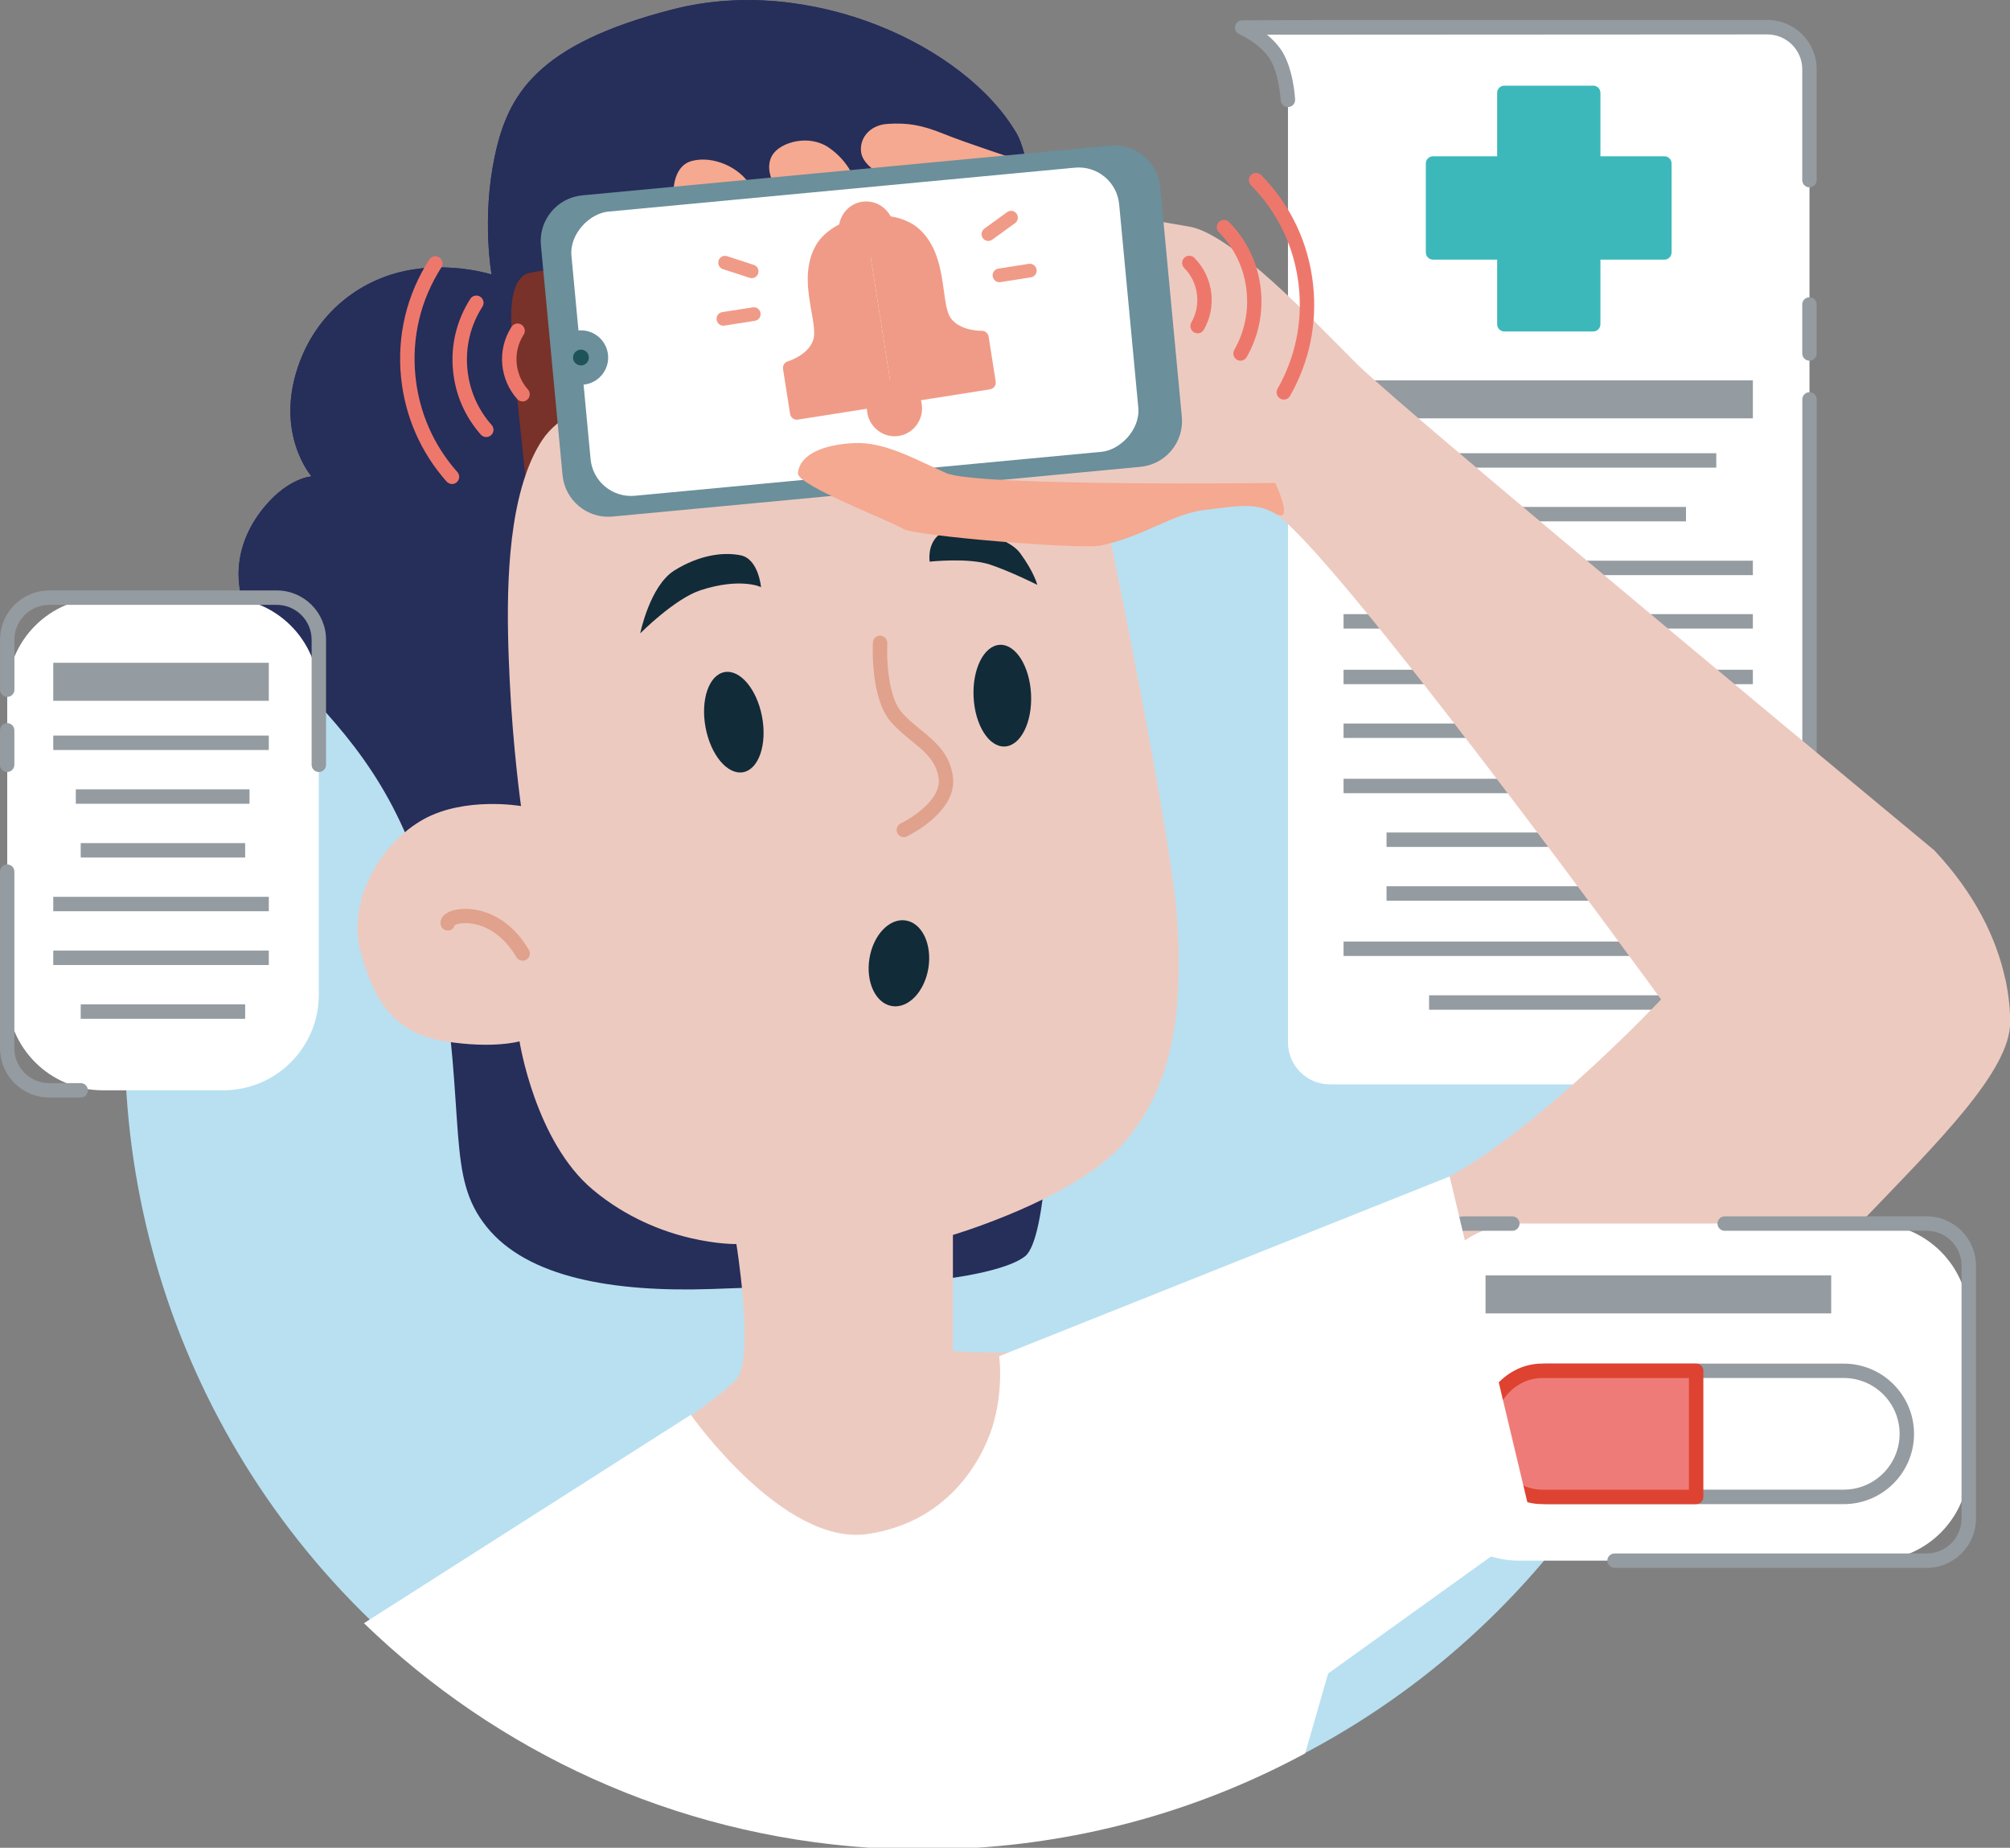<?xml version="1.0" encoding="UTF-8"?>
<svg id="Calque_2" data-name="Calque 2" xmlns="http://www.w3.org/2000/svg" viewBox="0 0 363.79 334.36">
  <rect x="0" y="0" width="363.79" height="334.36" fill="#808080" stroke="none"/>
  <defs>
    <style>
      .cls-1 {
        fill: #f5a990;
      }

      .cls-2 {
        fill: #fff;
      }

      .cls-3 {
        fill: #b8e0f1;
      }

      .cls-4 {
        fill: #ee776c;
      }

      .cls-5 {
        fill: #e0a28c;
      }

      .cls-6 {
        fill: #edcac0;
      }

      .cls-7 {
        fill: #1f535a;
      }

      .cls-8 {
        fill: #262e5a;
      }

      .cls-9 {
        fill: #6b8f9b;
      }

      .cls-10 {
        fill: #ef7b78;
      }

      .cls-11 {
        fill: #3cb8bb;
      }

      .cls-12 {
        fill: #783229;
      }

      .cls-13 {
        fill: #112b39;
      }

      .cls-14 {
        fill: #de4231;
      }

      .cls-15 {
        fill: #f09b87;
      }

      .cls-16 {
        fill: #949ba1;
      }
    </style>
  </defs>
  <g id="Calque_1-2" data-name="Calque 1">
    <g>
      <g>
        <g id="background">
          <circle class="cls-3" cx="168.21" cy="188.42" r="145.63" transform="translate(-83.96 174.13) rotate(-45)"/>
        </g>
        <path class="cls-2" d="m319.89,4.93h-79.17s-.03,0-.04,0l-15.86.07s3.69,1.57,5.85,4.57c2.17,3.02,2.44,8.51,2.44,8.51v170.53c0,4.21,3.41,7.61,7.61,7.61h79.17c4.21,0,7.61-3.41,7.61-7.61V12.54c0-4.21-3.41-7.61-7.61-7.61Z"/>
        <rect class="cls-16" x="243.17" y="82.01" width="67.46" height="2.61"/>
        <rect class="cls-16" x="243.17" y="101.46" width="74.08" height="2.61"/>
        <rect class="cls-16" x="243.17" y="91.73" width="61.98" height="2.61"/>
        <rect class="cls-16" x="243.17" y="130.92" width="74.08" height="2.61"/>
        <rect class="cls-16" x="243.17" y="121.19" width="74.08" height="2.61"/>
        <rect class="cls-16" x="243.17" y="140.92" width="74.08" height="2.61"/>
        <rect class="cls-16" x="250.95" y="160.37" width="66.3" height="2.61"/>
        <rect class="cls-16" x="250.95" y="150.64" width="66.3" height="2.61"/>
        <rect class="cls-16" x="243.17" y="170.37" width="74.08" height="2.61"/>
        <rect class="cls-16" x="258.65" y="180.1" width="58.6" height="2.61"/>
        <rect class="cls-16" x="243.17" y="111.13" width="74.08" height="2.61"/>
        <rect class="cls-16" x="243.17" y="68.83" width="74.08" height="6.87"/>
        <g>
          <polygon class="cls-11" points="301.24 29.58 301.24 45.68 288.36 45.68 288.36 58.68 272.27 58.68 272.27 45.68 259.37 45.68 259.37 29.58 272.27 29.58 272.27 16.8 288.36 16.8 288.36 29.58 301.24 29.58"/>
          <path class="cls-11" d="m288.36,59.98h-16.09c-.72,0-1.3-.58-1.3-1.31v-11.69h-11.6c-.72,0-1.31-.58-1.31-1.3v-16.1c0-.72.58-1.3,1.31-1.3h11.6v-11.47c0-.72.58-1.31,1.3-1.31h16.09c.72,0,1.3.58,1.3,1.31v11.47h11.58c.72,0,1.3.58,1.3,1.3v16.1c0,.72-.58,1.3-1.3,1.3h-11.58v11.69c0,.72-.58,1.31-1.3,1.31Zm-14.78-2.61h13.48v-11.69c0-.72.58-1.31,1.3-1.31h11.58v-13.49h-11.58c-.72,0-1.3-.58-1.3-1.3v-11.47h-13.48v11.47c0,.72-.58,1.3-1.31,1.3h-11.6v13.49h11.6c.72,0,1.31.58,1.31,1.31v11.69Z"/>
        </g>
        <path class="cls-16" d="m327.5,33.9c-.72,0-1.31-.58-1.31-1.3V12.54c0-3.48-2.83-6.31-6.31-6.31l-90.57.05c.85.7,1.7,1.54,2.41,2.52,2.37,3.3,2.67,8.96,2.68,9.21.03.72-.52,1.33-1.24,1.36-.66.1-1.33-.52-1.37-1.24,0-.05-.28-5.14-2.19-7.81-1.91-2.65-5.27-4.12-5.3-4.13-.57-.24-.89-.85-.76-1.46.12-.61.65-1.04,1.27-1.05l15.86-.07h79.21c4.92,0,8.92,4,8.92,8.92v20.05c0,.72-.58,1.3-1.3,1.3Z"/>
        <path class="cls-16" d="m327.5,65.27c-.72,0-1.31-.58-1.31-1.31v-8.87c0-.72.58-1.3,1.31-1.3s1.3.58,1.3,1.3v8.87c0,.72-.58,1.31-1.3,1.31Z"/>
        <path class="cls-16" d="m319.89,197.53c-.72,0-1.3-.58-1.3-1.31s.58-1.3,1.3-1.3c3.48,0,6.31-2.83,6.31-6.31v-116.34c0-.72.58-1.3,1.31-1.3s1.3.58,1.3,1.3v116.34c0,4.92-4,8.92-8.92,8.92Z"/>
        <path class="cls-8" d="m189.94,198.31s-.28,25.75-4.42,29.02c-4.18,3.24-17.29,4.42-17.29,4.42,0,0-21.82.9-39.57,1.5-17.78.59-33.2-2.09-40.57-11.24-7.41-9.19-3.58-18.69-8.6-49.76-3.76-23.14-13.29-35.46-21.82-44.79-2.96-3.2-5.78-6.05-8.21-8.87-9.47-10.96-6.75-20.84-1.43-27.07,4.28-5.08,8.35-5.32,8.35-5.32,0,0-6.68-7.69-2.37-20.04,3.31-9.53,10.96-15.35,19.24-17.12,8.28-1.77,15.73.63,15.73.63,0,0-1.81-10.09.56-21.33,2.37-11.27,7.66-20.36,32.29-26.66,24.88-6.37,52.86,6.51,62.18,22.48,4.14,7.1,5.78,41.65,6.3,78.16.73,46.46-.38,96.01-.38,96.01Z"/>
        <path class="cls-8" d="m190.32,102.3c-32.71,2.33-92.39,7.27-93.68,12.32-1.77,6.96-8.87,22.38-30.66,16.04-2.96-.87-5.74-1.95-8.32-3.2-2.96-3.2-5.78-6.05-8.21-8.87-9.47-10.96-6.75-20.84-1.43-27.07,4.28-5.08,8.35-5.32,8.35-5.32,0,0-6.68-7.69-2.37-20.04,3.31-9.53,10.96-15.35,19.24-17.12,8.28-1.77,15.73.63,15.73.63,0,0-1.81-10.09.56-21.33,2.37-11.27,7.66-20.36,32.29-26.66,24.88-6.37,52.86,6.51,62.18,22.48,4.14,7.1,5.78,41.65,6.3,78.16Z"/>
        <path class="cls-12" d="m95.08,86.05s-2.27-20.72-2.42-24.57c-.15-3.85-.7-9.92,2.42-11.85,3.12-1.93,96.64-8.98,96.64-8.98l2.37,32.08-95.36,16.78-3.65-3.46Z"/>
        <path class="cls-6" d="m362.92,177.11c-1.57-7.24-5.39-15.31-12.84-23.25,0,0-96.46-79.97-104.46-87.97-8-7.97-22.51-23.38-30.2-24.85,0,0-30.8-5.57-39.67-4.28-8.91,1.29-36.43,30.03-36.43,30.03-4.35.73-16.18,1.36-26.31,4.21h-.03c-6.37,1.77-12.07,4.45-14.82,8.6-1.25,1.88-2.26,4.07-3.06,6.44-3.83,11.17-3.34,26.79-2.85,37.03.59,12.42,2.05,22.79,2.05,22.79,0,0-10.06-1.77-17.61,2.37-7.55,4.18-13.92,14.44-11.45,23.91.24.9.49,1.77.77,2.61,2.54,7.9,6.61,12.42,14.55,13.68,8.77,1.39,13.47,0,13.47,0,0,0,2.82,18.16,13.33,26.9,12.11,10.09,25.92,9.78,25.92,9.78,0,0,2.96,18.2.49,23.77-1.39,3.2-25.05,18.44-44.79,30.76l-.07.03c-14.34,8.98-21.88,13.46-21.88,13.46l183.34.53s20.67-16.6,42.07-34.24c18.96-15.62,38.49-32.05,44.72-38.59,13.33-13.92,26.66-26.97,26.66-35.84,0-2.47-.28-5.08-.87-7.86Zm-176.53,67.37c-6.23.59-13.92,0-13.92,0v-21.02s17.05-5.05,27.18-13.08c.03,0,.03-.03.07-.07l.03-.03c1.46-1.18,2.78-2.4,3.9-3.72,8.53-10.09,10.58-23.35,9.4-40.26-.59-8.25-3.86-26.59-7.03-43.15-1.95-10.23-3.86-19.77-5.15-25.89-.87-4.35-1.43-6.99-1.43-6.99,0,0,20.7-3.03,30.8,2.3,10.06,5.36,70.4,88.28,70.4,88.28,0,0-20.95,22.2-37.16,31.39-16.22,9.19-70.85,31.67-77.08,32.26Z"/>
        <path class="cls-1" d="m121.9,35.49s-.44-5.37,3.33-6.37c3.78-1,8.66,1.11,10.62,4.52,1.88,3.27,4-.78,4-.78,0,0-1.44-2.67,0-4.89,1.44-2.22,6.55-3.78,10.22-1.22,3.66,2.55,4.64,5.89,4.64,5.89l5.36-.71s-3.7-1.74-4.18-4.18c-.48-2.44,1.29-5.11,4.74-5.33,3.44-.22,6,.11,10.11,1.78,4.11,1.67,13.99,4.89,14.66,5.11.67.22-64.17,11.67-64.08,11.34.09-.33.59-5.15.59-5.15Z"/>
        <path class="cls-13" d="m168.03,175.17c.69-4.28-1.13-8.13-4.08-8.61-2.95-.48-5.9,2.6-6.59,6.88-.69,4.28,1.13,8.13,4.08,8.61,2.95.48,5.9-2.6,6.59-6.88Z"/>
        <path class="cls-13" d="m186.61,125.62c.25,5.08-1.87,9.31-4.75,9.46-2.87.14-5.4-3.86-5.65-8.94-.25-5.08,1.87-9.31,4.75-9.46,2.87-.14,5.4,3.86,5.65,8.94Z"/>
        <path class="cls-13" d="m137.93,129.72c.93,5-.6,9.48-3.42,10.01-2.83.53-5.88-3.1-6.81-8.1-.93-5,.6-9.48,3.42-10.01,2.83-.53,5.88,3.1,6.81,8.1Z"/>
        <path class="cls-13" d="m115.87,114.63s1.74-8.63,6.18-11.4,8.81-3.41,12.03-2.74c3.22.67,3.66,5.77,3.66,5.77.08-.02-3.68-1.82-10.94.54-4.7,1.53-10.94,7.82-10.94,7.82Z"/>
        <path class="cls-13" d="m168.26,101.63s-.52-3.15,1.76-4.93c2.28-1.78,12.04-.1,14.6,3.37,2.56,3.47,3.12,5.76,3.12,5.76,0,0-4.76-2.39-8.49-3.65-3.92-1.32-10.99-.55-10.99-.55Z"/>
        <path class="cls-5" d="m163.59,151.48c-.49,0-.95-.27-1.18-.74-.31-.65-.04-1.43.61-1.74,2.08-1,7.37-4.41,6.87-8.12-.43-3.16-2.5-4.86-4.9-6.81-1.28-1.04-2.6-2.12-3.8-3.51-3.71-4.3-3.22-13.89-3.2-14.3.04-.72.63-1.32,1.37-1.23.72.04,1.27.65,1.23,1.37-.13,2.48.07,9.54,2.57,12.45,1.04,1.21,2.28,2.22,3.47,3.19,2.59,2.11,5.27,4.3,5.84,8.49.86,6.34-7.95,10.64-8.33,10.82-.18.09-.37.13-.56.13Z"/>
        <path class="cls-5" d="m94.59,173.84c-.45,0-.88-.23-1.12-.64-2.74-4.62-6.17-5.78-7.97-6.06-1.63-.25-2.77.04-3.19.26-.11.45-.46.82-.94.94-.7.17-1.41-.24-1.59-.93-.2-.78.12-1.84,1.64-2.47,2.66-1.11,9.67-.88,14.3,6.93.37.62.16,1.42-.46,1.79-.21.13-.44.18-.66.18Z"/>
        <path class="cls-9" d="m135.01,3.62h41.77c4.59,0,8.31,3.72,8.31,8.31v95.96c0,4.59-3.72,8.31-8.31,8.31h-41.76c-4.59,0-8.31-3.72-8.31-8.31V11.93c0-4.59,3.72-8.31,8.31-8.31Z" transform="translate(110.87 220.74) rotate(-95.38)"/>
        <rect class="cls-2" x="128.9" y="10.24" width="51.64" height="99.57" rx="7.35" ry="7.35" transform="translate(109.47 219.69) rotate(-95.38)"/>
        <path class="cls-9" d="m104.69,59.8c2.7-.25,5.1,1.73,5.36,4.44.25,2.7-1.73,5.1-4.43,5.36-2.7.25-5.1-1.73-5.36-4.43-.26-2.7,1.73-5.1,4.43-5.36Z"/>
        <path class="cls-7" d="m105.01,63.27c.79-.07,1.49.5,1.56,1.29.07.79-.5,1.49-1.29,1.56-.79.07-1.49-.5-1.56-1.29-.07-.79.5-1.49,1.29-1.56Z"/>
        <path class="cls-4" d="m81.81,87.58c-.36,0-.72-.15-.98-.44-4.68-5.28-7.53-11.79-8.24-18.83-.76-7.57,1.01-14.95,5.1-21.34.39-.61,1.2-.78,1.8-.39.61.39.78,1.2.4,1.8-3.78,5.89-5.4,12.7-4.7,19.68.65,6.49,3.27,12.5,7.59,17.36.48.54.43,1.36-.11,1.84-.25.22-.56.33-.87.33Z"/>
        <path class="cls-4" d="m88.01,79.09c-.36,0-.72-.15-.98-.44-2.86-3.23-4.6-7.21-5.03-11.52-.46-4.63.62-9.14,3.12-13.05.39-.61,1.2-.78,1.8-.39.61.39.78,1.2.4,1.8-2.19,3.41-3.12,7.34-2.72,11.38.38,3.76,1.89,7.23,4.39,10.04.48.54.43,1.37-.11,1.84-.25.22-.56.33-.86.33Z"/>
        <path class="cls-4" d="m94.58,72.64c-.36,0-.72-.15-.98-.44-1.52-1.72-2.45-3.83-2.68-6.12-.25-2.46.33-4.86,1.66-6.94.39-.6,1.19-.79,1.8-.39.61.39.79,1.19.4,1.8-1.01,1.58-1.45,3.41-1.26,5.28.18,1.74.88,3.35,2.03,4.65.48.54.43,1.36-.11,1.84-.25.22-.56.33-.87.33Z"/>
        <path class="cls-4" d="m232.35,72.3c-.22,0-.44-.05-.64-.17-.63-.36-.84-1.16-.49-1.78,3.22-5.65,4.55-12.07,3.85-18.55-.75-6.98-3.75-13.3-8.66-18.29-.51-.51-.5-1.34.01-1.84.51-.5,1.34-.5,1.85.02,5.32,5.41,8.57,12.27,9.39,19.84.76,7.03-.68,13.99-4.18,20.12-.24.42-.68.66-1.13.66Z"/>
        <path class="cls-4" d="m224.52,65.27c-.22,0-.44-.05-.64-.17-.63-.36-.84-1.16-.49-1.78,1.86-3.27,2.63-6.98,2.22-10.73-.43-4.03-2.17-7.69-5.01-10.58-.51-.51-.5-1.34.01-1.85.51-.5,1.34-.5,1.84.02,3.26,3.31,5.24,7.5,5.74,12.13.47,4.3-.42,8.56-2.55,12.3-.24.42-.68.66-1.13.66Z"/>
        <path class="cls-4" d="m216.76,60.31c-.22,0-.44-.05-.65-.17-.63-.36-.84-1.16-.49-1.78.86-1.51,1.22-3.23,1.03-4.97-.2-1.87-1-3.56-2.32-4.9-.51-.51-.5-1.34.01-1.84.51-.5,1.34-.5,1.84.02,1.73,1.76,2.79,3.99,3.06,6.45.25,2.29-.22,4.55-1.36,6.54-.24.42-.68.66-1.13.66Z"/>
        <path class="cls-1" d="m144.41,85.61c-.22,2.22,17.33,8.88,19.1,10.11,1.78,1.22,31.96,3.75,35.65,3,8-1.64,12.77-5.71,18.99-6.46,6.22-.76,9.13-1.34,12.67.67,3.54,2.02,0-5.54,0-5.54,0,0-53.99.67-59.54-1.78-5.55-2.44-11.05-5.66-16.57-5.44-5.53.22-9.97,2-10.3,5.44Z"/>
        <g id="window_4" data-name="window 4">
          <path class="cls-2" d="m274.95,221.4h64.09c9.54,0,17.28,7.74,17.28,17.28v26.44c0,9.54-7.74,17.28-17.28,17.28h-64.09c-9.54,0-17.28-7.74-17.28-17.28v-26.44c0-9.54,7.74-17.28,17.28-17.28Z"/>
          <g>
            <path class="cls-2" d="m268.86,259.46h0c0-6.3,5.11-11.41,11.41-11.41h53.44c6.3,0,11.41,5.11,11.41,11.41h0c0,6.3-5.11,11.41-11.41,11.41h-53.44c-6.3,0-11.41-5.11-11.41-11.41Z"/>
            <path class="cls-16" d="m333.71,272.17h-53.44c-7.01,0-12.71-5.7-12.71-12.71s5.7-12.71,12.71-12.71h53.44c7.01,0,12.71,5.7,12.71,12.71s-5.7,12.71-12.71,12.71Zm-53.44-22.82c-5.57,0-10.1,4.53-10.1,10.1s4.53,10.1,10.1,10.1h53.44c5.57,0,10.1-4.53,10.1-10.1s-4.53-10.1-10.1-10.1h-53.44Z"/>
          </g>
          <g>
            <path class="cls-10" d="m306.99,270.86h-27.87c-5.67,0-10.26-5.11-10.26-11.4h0c0-6.3,4.59-11.41,10.26-11.41h27.87v22.81Z"/>
            <path class="cls-14" d="m306.99,272.17h-27.87c-6.37,0-11.56-5.7-11.56-12.71s5.19-12.72,11.56-12.72h27.87c.72,0,1.3.58,1.3,1.31v22.81c0,.72-.58,1.3-1.3,1.3Zm-27.87-22.81c-4.93,0-8.95,4.53-8.95,10.09s4.02,10.11,8.95,10.11h26.56v-20.2h-26.56Z"/>
          </g>
          <rect class="cls-16" x="268.87" y="230.78" width="62.56" height="6.88"/>
          <path class="cls-16" d="m348.71,283.71h-56.48c-.72,0-1.31-.58-1.31-1.31s.58-1.3,1.31-1.3h56.48c3.48,0,6.31-2.83,6.31-6.31v-45.77c0-3.48-2.83-6.31-6.31-6.31h-36.56c-.72,0-1.3-.58-1.3-1.3s.58-1.31,1.3-1.31h36.56c4.92,0,8.92,4,8.92,8.92v45.77c0,4.92-4,8.92-8.92,8.92Z"/>
          <path class="cls-16" d="m257.66,258.5c-.72,0-1.3-.58-1.3-1.3v-28.18c0-4.92,4-8.92,8.92-8.92h8.44c.72,0,1.3.58,1.3,1.31s-.58,1.3-1.3,1.3h-8.44c-3.48,0-6.31,2.83-6.31,6.31v28.18c0,.72-.58,1.3-1.3,1.3Z"/>
          <path class="cls-16" d="m257.66,272.17c-.72,0-1.3-.58-1.3-1.3v-6.52c0-.72.58-1.3,1.3-1.3s1.3.58,1.3,1.3v6.52c0,.72-.58,1.3-1.3,1.3Z"/>
        </g>
        <g id="window_1" data-name="window 1">
          <path class="cls-2" d="m2.21,124.52h54.58c9.54,0,17.28,7.74,17.28,17.28v21.83c0,9.54-7.74,17.28-17.28,17.28H2.21c-9.54,0-17.28-7.74-17.28-17.28v-21.83c0-9.54,7.74-17.28,17.28-17.28Z" transform="translate(182.22 123.22) rotate(90)"/>
          <rect class="cls-16" x="9.64" y="133.1" width="39.01" height="2.61"/>
          <rect class="cls-16" x="14.61" y="152.56" width="29.76" height="2.61"/>
          <rect class="cls-16" x="13.72" y="142.83" width="31.44" height="2.61"/>
          <rect class="cls-16" x="9.64" y="162.28" width="39.01" height="2.61"/>
          <rect class="cls-16" x="14.61" y="181.74" width="29.76" height="2.61"/>
          <rect class="cls-16" x="9.64" y="172.01" width="39.01" height="2.61"/>
          <rect class="cls-16" x="9.64" y="119.93" width="39.01" height="6.88"/>
          <path class="cls-16" d="m57.7,139.69c-.72,0-1.3-.58-1.3-1.31v-22.62c0-3.48-2.83-6.31-6.31-6.31H8.92c-3.48,0-6.31,2.83-6.31,6.31v9.04c0,.72-.58,1.3-1.3,1.3s-1.3-.58-1.3-1.3v-9.04c0-4.92,4-8.92,8.92-8.92h41.16c4.92,0,8.92,4,8.92,8.92v22.62c0,.72-.58,1.31-1.3,1.31Z"/>
          <path class="cls-16" d="m1.3,139.69c-.72,0-1.3-.58-1.3-1.31v-6.23c0-.72.58-1.3,1.3-1.3s1.3.58,1.3,1.3v6.23c0,.72-.58,1.31-1.3,1.31Z"/>
          <path class="cls-16" d="m14.61,198.6h-5.69c-4.92,0-8.92-4-8.92-8.92v-31.96c0-.72.58-1.3,1.3-1.3s1.3.58,1.3,1.3v31.96c0,3.48,2.83,6.31,6.31,6.31h5.69c.72,0,1.3.58,1.3,1.31s-.58,1.3-1.3,1.3Z"/>
        </g>
        <g>
          <path class="cls-15" d="m165.63,73.27c.33,2.1-1.07,4.07-3.14,4.39-2.06.32-4-1.12-4.33-3.22s1.07-4.07,3.14-4.39c2.06-.32,4,1.12,4.33,3.22Z"/>
          <path class="cls-15" d="m162.68,78.88c-2.72.43-5.29-1.48-5.72-4.25-.44-2.77,1.42-5.37,4.14-5.8,2.72-.43,5.29,1.48,5.72,4.25.44,2.77-1.42,5.37-4.14,5.8Zm-1.2-7.61c-1.4.22-2.36,1.56-2.13,2.98.22,1.43,1.55,2.41,2.95,2.19,1.4-.22,2.35-1.56,2.13-2.98s-1.54-2.41-2.94-2.19Z"/>
        </g>
        <g>
          <path class="cls-15" d="m160.54,40.94c.33,2.1-1.07,4.07-3.14,4.39-2.06.32-4-1.12-4.33-3.22s1.07-4.07,3.14-4.39c2.06-.32,4,1.12,4.33,3.22Z"/>
          <path class="cls-15" d="m157.59,46.56c-2.72.43-5.29-1.48-5.72-4.25s1.42-5.38,4.14-5.8c2.72-.43,5.29,1.48,5.72,4.25s-1.42,5.37-4.14,5.8Zm-1.2-7.61c-1.4.22-2.36,1.56-2.13,2.99s1.55,2.41,2.95,2.19c1.4-.22,2.35-1.56,2.13-2.98s-1.55-2.41-2.94-2.19Z"/>
        </g>
        <g>
          <path class="cls-15" d="m156.61,40.31s-5.97.85-8.11,5.1c-2.89,5.72.96,12.82-.12,16.37-1.08,3.55-5.47,4.79-5.47,4.79l1.28,8.13,17.4-2.74-4.98-31.65Z"/>
          <path class="cls-15" d="m161.79,73.19l-17.4,2.74c-.66.1-1.28-.36-1.39-1.03l-1.28-8.13c-.1-.62.27-1.21.86-1.38.04-.01,3.77-1.12,4.64-3.97.34-1.13,0-3.03-.35-5.04-.61-3.44-1.37-7.72.55-11.53,2.4-4.76,8.74-5.7,9.02-5.75l.35,2.44s-5.38.81-7.21,4.45c-1.55,3.07-.9,6.73-.32,9.96.43,2.42.8,4.51.28,6.21-.92,3.02-3.73,4.58-5.27,5.23l.93,5.91,16.21-2.55.38,2.44Z"/>
        </g>
        <g>
          <path class="cls-15" d="m156.61,40.31s5.94-1.02,9.29,2.36c4.5,4.56,3.02,12.5,5.14,15.54,2.12,3.04,6.67,2.88,6.67,2.88l1.28,8.13-17.4,2.74-4.98-31.65Z"/>
          <path class="cls-15" d="m179.19,70.45l-17.4,2.74-.38-2.44,16.21-2.55-.93-5.91c-1.66-.15-4.82-.77-6.62-3.36-1.02-1.46-1.3-3.56-1.64-5.99-.44-3.25-.95-6.94-3.37-9.39-2.86-2.89-8.18-1.98-8.23-2.01l-.42-2.43c.25-.03,6.6-1.09,10.35,2.7,3,3.04,3.59,7.34,4.07,10.8.28,2.02.54,3.93,1.21,4.9,1.69,2.43,5.6,2.35,5.64,2.35.61-.02,1.15.42,1.25,1.04l1.28,8.13c.11.67-.34,1.3-1,1.41Z"/>
        </g>
        <path class="cls-15" d="m136.64,58.05l-5.55.87c-.66.1-1.28-.36-1.39-1.03s.34-1.3,1.01-1.41l5.55-.87c.66-.1,1.28.36,1.39,1.03s-.34,1.3-1,1.41Z"/>
        <path class="cls-15" d="m136.25,50.32c-.18.03-.37.02-.55-.04l-4.86-1.58c-.64-.21-1-.9-.79-1.55.2-.64.89-1,1.52-.8l4.86,1.58c.64.21,1,.9.79,1.55-.14.46-.53.77-.97.84Z"/>
        <path class="cls-15" d="m186.61,50.18l-5.55.87c-.66.1-1.28-.36-1.39-1.03s.34-1.3,1-1.41l5.55-.87c.66-.1,1.28.36,1.39,1.03s-.34,1.3-1,1.41Z"/>
        <path class="cls-15" d="m179.06,43.59c-.44.07-.9-.11-1.18-.5-.39-.56-.27-1.33.28-1.72l4.14-3c.55-.39,1.3-.26,1.69.29.39.56.27,1.33-.28,1.72l-4.14,3c-.16.11-.33.18-.51.21Z"/>
      </g>
      <path class="cls-2" d="m240.38,302.82l37.09-26.65-15.1-63.29-81.52,32.52s.74,5.38-.89,11.6c-1.63,6.22-7.7,18.36-22.95,20.58s-31.98-21.57-31.98-21.57l-59.16,37.71c24.03,23.25,56.03,38.29,91.51,40.63h19.47c21.38-1.41,41.5-7.43,59.37-17.08l4.16-14.45Z"/>
    </g>
  </g>
</svg>